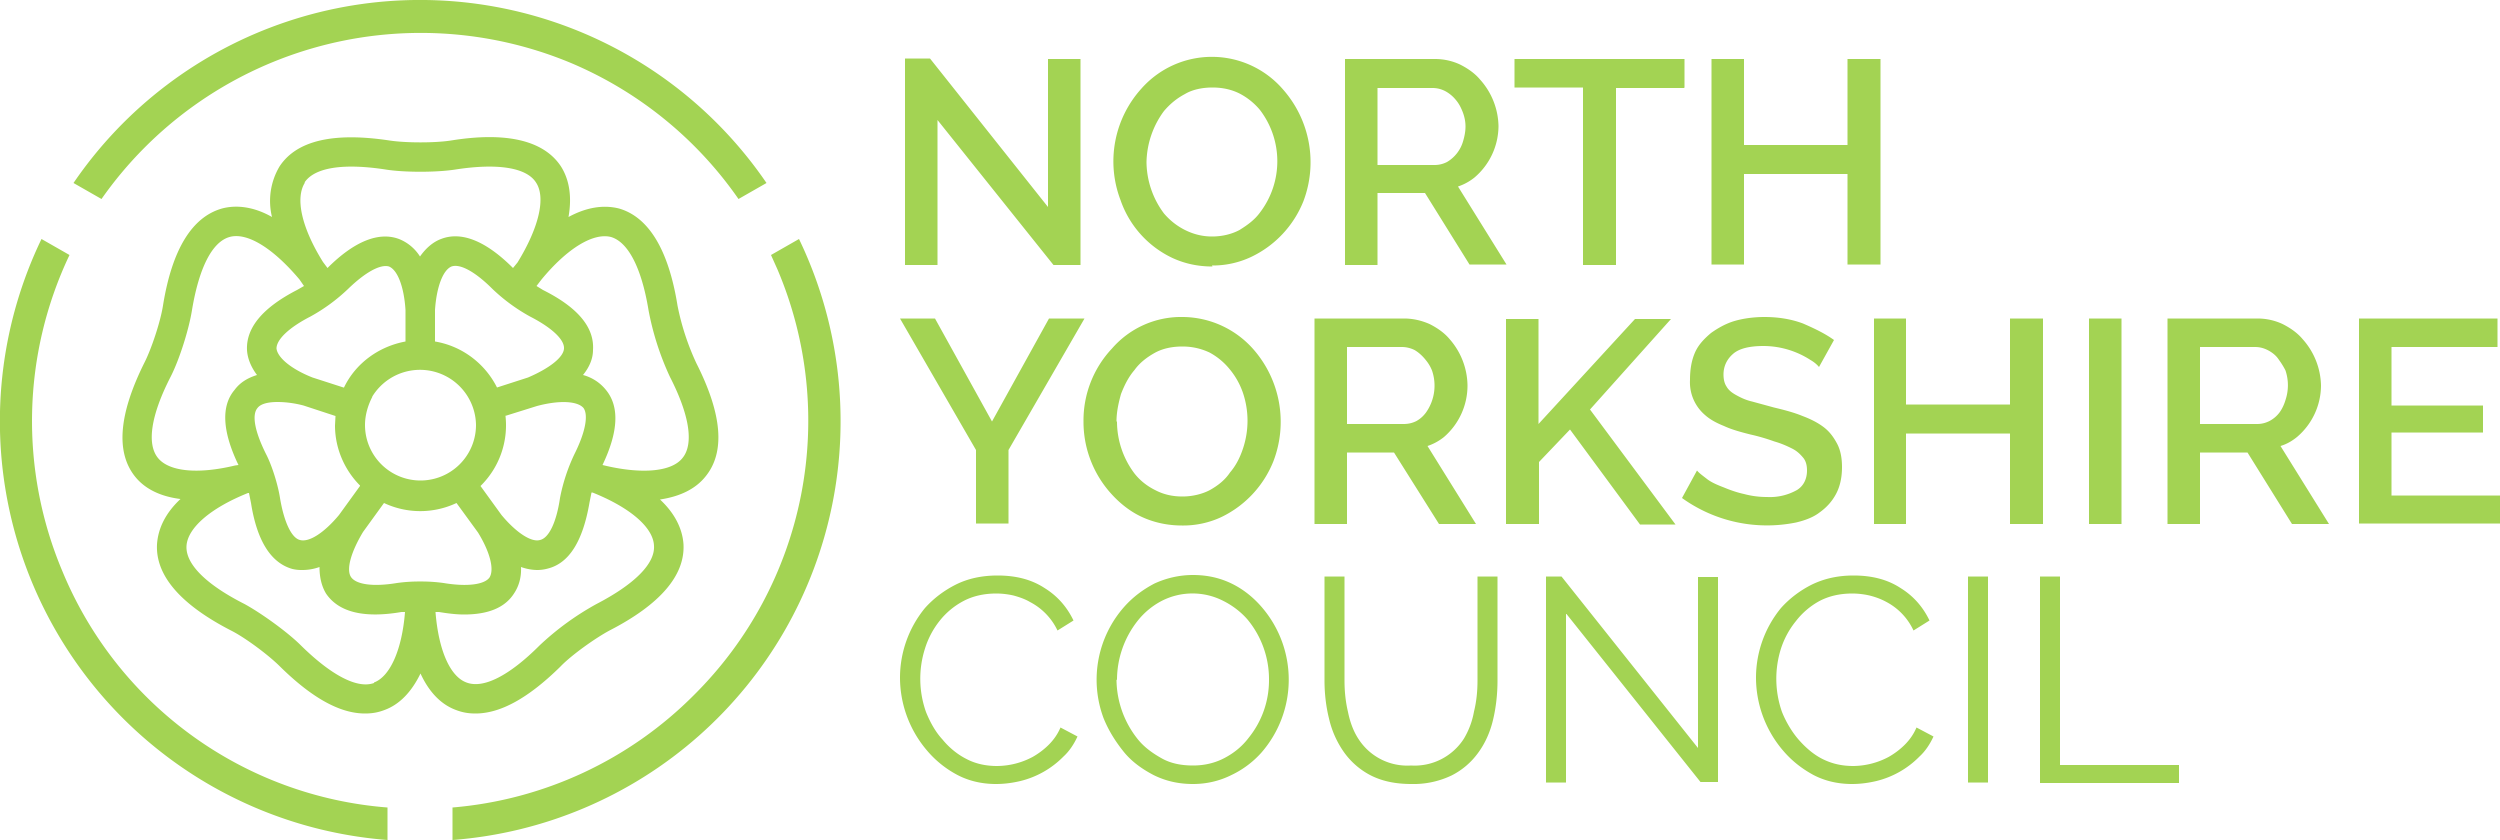 <?xml version="1.0" encoding="UTF-8"?> <svg xmlns="http://www.w3.org/2000/svg" viewBox="0 0 500 168"><path fill="#a3d353" d="M187.5 24v29H181V11.7h5l23.6 29.7V11.8h6.5V53h-5.4l-23.2-29m55 29.3c-3 0-5.6-.6-8-1.7A20 20 0 0 1 224.1 40a21.7 21.7 0 0 1 4.2-22.3 18.8 18.8 0 0 1 28.4.3 22 22 0 0 1 4 22.2 20.9 20.9 0 0 1-10.5 11.2 18 18 0 0 1-7.8 1.7m-13.1-20.9a17.4 17.4 0 0 0 3.5 10.5c1.2 1.4 2.6 2.5 4.2 3.3 1.6.8 3.4 1.3 5.4 1.3 2.1 0 4-.5 5.5-1.3 1.6-1 3-2 4.1-3.5A16.9 16.9 0 0 0 252 22a13.2 13.2 0 0 0-4.1-3.3c-1.6-.8-3.4-1.2-5.4-1.2-2 0-4 .4-5.5 1.3-1.7.9-3 2-4.2 3.4a17.7 17.7 0 0 0-3.5 10.3M269 52.8V11.8h18c1.8 0 3.5.4 5 1.1 1.6.8 3 1.8 4 3a14.3 14.3 0 0 1 3.7 9.3 13.6 13.6 0 0 1-4.8 10.3c-1 .8-2.1 1.4-3.3 1.8l9.7 15.6h-7.4L285 38.6h-9.5V53H269m6.5-20h11.4c.9 0 1.7-.2 2.5-.6a7.1 7.1 0 0 0 3.2-4.1c.3-1 .5-2 .5-3s-.2-2-.6-3c-.4-1-.8-1.7-1.4-2.4a7 7 0 0 0-2.1-1.7c-.8-.4-1.6-.6-2.5-.6h-11V33m61.3-15.4h-13.6V53h-6.6V17.5h-13.7v-5.7h34v5.7m39.2-5.7v41.1h-6.6V34.8h-20.7v18.1h-6.5V11.8h6.5V29h20.7V11.8h6.6M187 63.7l11.4 20.6 11.4-20.6h7.1L201.7 90v14.7h-6.5V90L180 63.7h7.1m49.3 41.4c-2.9 0-5.6-.6-8-1.7s-4.5-2.8-6.2-4.7a21.4 21.4 0 0 1-5.5-14.4 21 21 0 0 1 5.7-14.6 18.3 18.3 0 0 1 14.2-6.3 19 19 0 0 1 14.2 6.6 22 22 0 0 1 3.9 22.2 21 21 0 0 1-10.4 11.2 18 18 0 0 1-7.9 1.7m-13-20.8a17.3 17.3 0 0 0 3.5 10.4c1.1 1.4 2.5 2.5 4.1 3.3 1.7.9 3.5 1.3 5.5 1.3s4-.5 5.5-1.3c1.6-.9 3-2 4-3.5 1.2-1.4 2-3 2.6-4.8a17.5 17.5 0 0 0 0-11.1 15 15 0 0 0-2.7-4.8 13.2 13.2 0 0 0-4-3.3c-1.7-.8-3.5-1.2-5.4-1.2-2.1 0-4 .4-5.6 1.3-1.6.9-3 2-4 3.4-1.2 1.4-2 3-2.7 4.8-.5 1.8-.9 3.6-.9 5.5m39.6 20.5V63.7h17.9c1.8 0 3.5.4 5.1 1.1 1.6.8 3 1.8 4 3a14.3 14.3 0 0 1 3.6 9.3 13.6 13.6 0 0 1-4.7 10.3c-1 .8-2.1 1.4-3.3 1.8l9.7 15.6h-7.4l-9-14.3h-9.4v14.3h-6.5m6.5-20h11.3c1 0 1.8-.2 2.6-.6a6 6 0 0 0 1.9-1.7 9.3 9.3 0 0 0 1.2-8.4c-.4-1-.9-1.7-1.5-2.4s-1.3-1.3-2-1.7c-.8-.4-1.7-.6-2.5-.6h-11v15.4m31.8 20v-41h6.5v21L327 63.8h7.2L318 81.9l17.1 23H328l-14-19-6.2 6.5v12.4h-6.5m62.5-31.4c-.4-.5-1-1-1.7-1.4a17.4 17.4 0 0 0-9.4-2.8c-2.8 0-4.8.5-6 1.5s-2 2.4-2 4.2c0 1 .2 1.8.6 2.4.4.7 1 1.2 1.9 1.7s1.9 1 3.2 1.3l4.4 1.2c2.1.5 4 1 5.7 1.7 1.6.6 3 1.3 4.2 2.2s2 2 2.7 3.3c.7 1.3 1 2.9 1 4.7 0 2.1-.4 3.9-1.2 5.4-.8 1.5-1.9 2.7-3.3 3.7-1.3 1-3 1.6-4.7 2a29.1 29.1 0 0 1-22.8-4.9l3-5.5c.4.5 1.1 1 2 1.7s2.1 1.2 3.4 1.7c1.2.5 2.6 1 4 1.3 1.5.4 3 .6 4.6.6a11 11 0 0 0 6-1.4c1.3-.8 2-2.2 2-3.9 0-1-.2-1.9-.8-2.6s-1.2-1.3-2.2-1.8c-1-.5-2.1-1-3.5-1.4-1.4-.5-3-1-4.8-1.4-2-.5-3.8-1-5.3-1.7-1.5-.6-2.8-1.3-3.8-2.2a8.6 8.6 0 0 1-3-7c0-2.1.3-3.9 1-5.5s1.9-2.8 3.2-3.9c1.4-1 3-1.9 4.7-2.4s3.8-.8 6-.8c2.7 0 5.3.4 7.7 1.3 2.3 1 4.4 2 6.2 3.3l-3 5.4m44.8-9.7v41.1H402V86.7h-20.8v18.1h-6.4V63.7h6.4v17.2H402V63.7h6.5m9.3 41.1V63.7h6.5v41.1h-6.5m15.7 0V63.7h18c1.8 0 3.5.4 5 1.1 1.6.8 3 1.8 4 3a14.3 14.3 0 0 1 3.7 9.3 13.6 13.6 0 0 1-4.8 10.3c-1 .8-2 1.4-3.3 1.8l9.7 15.6h-7.4l-8.9-14.3H440v14.3h-6.5m6.5-20h11.4c.9 0 1.7-.2 2.5-.6a6 6 0 0 0 2-1.7c.5-.7.9-1.5 1.2-2.5a9.3 9.3 0 0 0 0-5.9c-.5-1-1-1.7-1.5-2.4s-1.3-1.3-2.1-1.7c-.8-.4-1.6-.6-2.5-.6h-11v15.4M500 99v5.7h-28.2V63.7h27.7v5.7h-21.2v11.7h18.3v5.4h-18.3v12.6H500m-320 36.5a22 22 0 0 1 5-14c1.7-1.9 3.8-3.5 6.2-4.7 2.4-1.2 5.2-1.8 8.3-1.8 3.7 0 6.8.8 9.4 2.5 2.6 1.6 4.5 3.8 5.8 6.5l-3.2 2a12.4 12.4 0 0 0-5.5-5.7c-1-.6-2.2-1-3.3-1.3a16 16 0 0 0-3.4-.4c-2.5 0-4.7.5-6.6 1.5a15 15 0 0 0-4.8 4 17 17 0 0 0-2.9 5.5 19.9 19.9 0 0 0 .2 12.7c.8 2 1.9 4 3.3 5.5 1.3 1.6 3 3 4.8 3.9 1.9 1 4 1.4 6.1 1.4a15.3 15.3 0 0 0 7.1-1.8 15 15 0 0 0 3.2-2.4c1-1 1.8-2.1 2.4-3.5l3.4 1.8c-.7 1.5-1.6 2.9-2.8 4a18.1 18.1 0 0 1-8.6 4.9c-1.7.4-3.3.6-4.9.6-2.8 0-5.4-.6-7.7-1.8a20.4 20.4 0 0 1-6.1-4.9 22.5 22.5 0 0 1-5.4-14.5m58.6 21.2c-2.9 0-5.5-.6-7.9-1.8-2.3-1.2-4.4-2.7-6-4.7s-3-4.2-4-6.7a22 22 0 0 1 4.2-22.3c1.7-1.9 3.7-3.4 6-4.6 2.4-1.1 5-1.7 7.7-1.7 2.9 0 5.5.6 7.9 1.8s4.4 2.9 6 4.8a22.2 22.2 0 0 1-.2 28.9c-1.7 1.9-3.7 3.4-6 4.5-2.4 1.2-5 1.8-7.7 1.8m-15.3-20.9a19.3 19.3 0 0 0 4.3 12c1.3 1.6 3 2.8 4.8 3.8 1.8 1 3.9 1.4 6.2 1.4 2.3 0 4.4-.5 6.3-1.5 1.9-1 3.5-2.3 4.8-4a18.3 18.3 0 0 0 4.1-11.7 18.7 18.7 0 0 0-4.3-12c-1.3-1.5-3-2.8-4.8-3.7a13.5 13.5 0 0 0-12.4 0 15 15 0 0 0-4.8 4 19.1 19.1 0 0 0-4.1 11.8m58.8 17.1a11.7 11.7 0 0 0 10.6-5.4 16 16 0 0 0 2-5.4c.5-2 .7-4.1.7-6.2v-20.8h4v20.8c0 2.7-.3 5.4-.9 7.9-.6 2.5-1.6 4.7-3 6.6a14.7 14.7 0 0 1-5.3 4.5 17.6 17.6 0 0 1-8 1.7c-3.3 0-6-.6-8.3-1.8a15 15 0 0 1-5.3-4.7 19 19 0 0 1-2.9-6.6c-.6-2.4-.9-5-.9-7.6v-20.8h4v20.8c0 2.1.2 4.2.7 6.3.4 2 1.1 3.9 2.1 5.4a11.6 11.6 0 0 0 10.5 5.3m31-30.3v33.7h-4v-41.2h3.1l27.3 34.3v-34.2h4v41h-3.5l-26.8-33.6m37.9 12.8a22 22 0 0 1 5-14c1.7-1.9 3.8-3.5 6.2-4.7 2.5-1.2 5.2-1.8 8.3-1.8 3.7 0 6.8.8 9.4 2.5 2.6 1.6 4.5 3.8 5.8 6.5l-3.2 2a12.3 12.3 0 0 0-5.4-5.7c-1.1-.6-2.2-1-3.4-1.3a16 16 0 0 0-3.4-.4c-2.5 0-4.7.5-6.6 1.5a15 15 0 0 0-4.7 4 17 17 0 0 0-3 5.5 20 20 0 0 0 .2 12.7c.8 2 2 4 3.3 5.5 1.4 1.6 3 3 4.8 3.9 2 1 4 1.4 6.2 1.4a15.3 15.3 0 0 0 7-1.8 15 15 0 0 0 3.2-2.4c1-1 1.8-2.1 2.4-3.5l3.4 1.8c-.7 1.5-1.6 2.9-2.8 4a18.1 18.1 0 0 1-8.6 4.9c-1.7.4-3.3.6-4.9.6-2.8 0-5.4-.6-7.7-1.8-2.4-1.3-4.4-2.9-6.1-4.9a22.5 22.5 0 0 1-5.4-14.5m42.4 20.9v-41.2h4v41.2h-4m14.4 0v-41.2h4V153h23.8v3.6H408M139.3 72.7a50.1 50.1 0 0 1-3.8-11.6c-1.8-11.2-5.8-17.7-11.7-19.4-3.2-.8-6.6-.2-10.1 1.7.7-4 .2-7.4-1.5-10.1-3.4-5.2-10.9-7-22-5.2-3.2.5-9 .5-12.3 0-11.2-1.7-18.6 0-22 5.2a13.5 13.5 0 0 0-1.5 10.1c-3.5-2-7-2.5-10-1.7-6 1.7-10 8.2-11.8 19.4-.5 3.2-2.3 8.7-3.8 11.6-5 10.1-5.7 17.7-1.8 22.6 2 2.5 5.1 4 9.1 4.5-3 2.8-4.5 5.9-4.7 9.1-.3 6.2 4.7 12 14.8 17.2 2.8 1.4 7.5 4.9 9.8 7.2 6.4 6.3 12 9.4 17 9.4 1.4 0 2.6-.2 3.9-.7 3-1.1 5.4-3.6 7.2-7.3 1.7 3.7 4.1 6.2 7.1 7.3 1.3.5 2.5.7 3.9.7 5 0 10.6-3.1 17-9.4 2.2-2.3 7-5.7 9.8-7.2 10.1-5.2 15.1-11 14.8-17.2-.2-3.2-1.8-6.3-4.7-9 4-.6 7.1-2.1 9.1-4.6 4-4.9 3.3-12.5-1.8-22.6M60.9 36.5c2-3 7.7-3.9 16.2-2.6 3.7.6 10.2.6 14 0 8.4-1.3 14.2-.4 16.1 2.6 2 3 .6 9-3.7 16l-.9 1.1c-5.4-5.4-10.3-7.4-14.4-5.8-1.6.6-3 1.8-4.2 3.5a8.8 8.8 0 0 0-4.2-3.5c-4-1.5-8.9.4-14.3 5.8l-.9-1.2C60.3 45.5 59 39.6 61 36.5M101 83.2l6.4-2c4.5-1.2 8.1-1 9.3.4 1 1.4.4 4.8-1.8 9.2a36.5 36.5 0 0 0-2.9 8.8c-.7 4.8-2.2 8-4 8.4-1.7.5-4.7-1.4-7.7-5l-4.2-5.8a17 17 0 0 0 5-14m4.5-7.7-6.2 2c-2.4-4.8-7-8.3-12.4-9.2V62c.3-4.6 1.6-8 3.3-8.7 1.7-.6 4.7 1 8.2 4.5a36 36 0 0 0 7.5 5.5c4.3 2.2 6.9 4.6 6.8 6.4-.1 1.8-3 4-7.2 5.8M72 97.2l-4.2 5.8c-3 3.6-6 5.5-7.8 5-1.7-.4-3.2-3.6-4-8.4-.4-2.6-1.6-6.5-2.8-8.8-2.2-4.4-2.9-7.8-1.7-9.2.6-.8 2-1.2 4-1.2 1.5 0 3.3.2 5.2.7l6.4 2.1-.1 1.9c0 4.7 2 9 5 12m-3.3-19.6-6.2-2c-4.3-1.7-7-4-7.2-5.8 0-1.8 2.5-4.2 6.8-6.4a36 36 0 0 0 7.5-5.5c3.5-3.4 6.5-5 8.2-4.5 1.7.7 3 4 3.3 8.7v6.3c-5.4 1-10 4.4-12.3 9.2m5.6 1.9A11.2 11.2 0 0 1 95.2 85 11.1 11.1 0 1 1 73 85c0-2 .6-4 1.5-5.7M31.6 91.6c-2.3-2.8-1.4-8.6 2.5-16.2 1.8-3.5 3.7-9.6 4.3-13.4 1.4-8.4 4-13.6 7.5-14.6s8.7 2.2 14 8.5l.9 1.3-1.4.8c-6.8 3.5-10.2 7.5-10 12 .1 1.7.8 3.4 2 5-1.9.6-3.4 1.5-4.5 3-2.7 3.2-2.4 8.2.6 14.6l.2.4-.7.1c-7.5 1.8-13.2 1.2-15.4-1.5m43.2 45c-3.3 1.2-8.5-1.5-14.6-7.5-2.7-2.7-8-6.5-11.3-8.3-7.7-3.9-11.8-8-11.6-11.6.2-3.6 4.8-7.6 12.3-10.6h.2l.4 2c1.2 7.6 4 12 8.3 13.2a8 8 0 0 0 2 .2c1.1 0 2.3-.2 3.4-.6 0 2 .4 3.8 1.3 5.3 2.5 3.7 7.5 5 15.1 3.7h.7c-.6 7.6-3 12.9-6.2 14.1m9.3-20.2a32 32 0 0 0-4.7.3c-4.8.8-8.2.3-9.2-1.2s0-5 2.4-9l4.2-5.8a17 17 0 0 0 14.5 0l4.3 5.9c2.4 3.9 3.3 7.4 2.3 9-1 1.4-4.4 1.9-9.2 1.1a32 32 0 0 0-4.6-.3m35.2 4.5a55.6 55.6 0 0 0-11.4 8.3c-6 6-11.2 8.7-14.6 7.4-3.3-1.2-5.6-6.5-6.2-14.1h.7c1.8.3 3.5.5 5 .5 4.9 0 8.2-1.4 10-4.2 1-1.5 1.5-3.3 1.4-5.3 1.1.4 2.3.6 3.3.6a8 8 0 0 0 2.1-.3c4.3-1.1 7-5.6 8.3-13.2l.4-2h.2c7.5 3 12.2 7 12.3 10.7.2 3.6-4 7.7-11.5 11.6m17.2-29.2c-2.2 2.8-8.3 3.3-16 1.4 3.2-6.7 3.4-11.7.7-15a8.8 8.8 0 0 0-4.6-3c1.3-1.6 2-3.3 2-5 .3-4.5-3-8.5-10-12l-1.3-.8 1-1.3c5.2-6.3 10.4-9.4 13.9-8.5 3.4 1 6.1 6.1 7.5 14.6a56 56 0 0 0 4.3 13.4c3.9 7.6 4.8 13.4 2.5 16.2m-59 69.9a76.8 76.8 0 0 1-65-47.2A77.3 77.3 0 0 1 13.9 51l-5.6-3.2A84 84 0 0 0 77.5 168v-6.5M20.3 39.8a78 78 0 0 1 93.9-27.2 77.5 77.5 0 0 1 33.5 27.2l5.6-3.2a83.9 83.9 0 0 0-138.6 0l5.6 3.2M154.2 51l1.3 2.9a77.3 77.3 0 0 1-16.7 85.1 77.2 77.2 0 0 1-48.3 22.5v6.5a84 84 0 0 0 69.3-120.2l-5.6 3.2"></path></svg> 